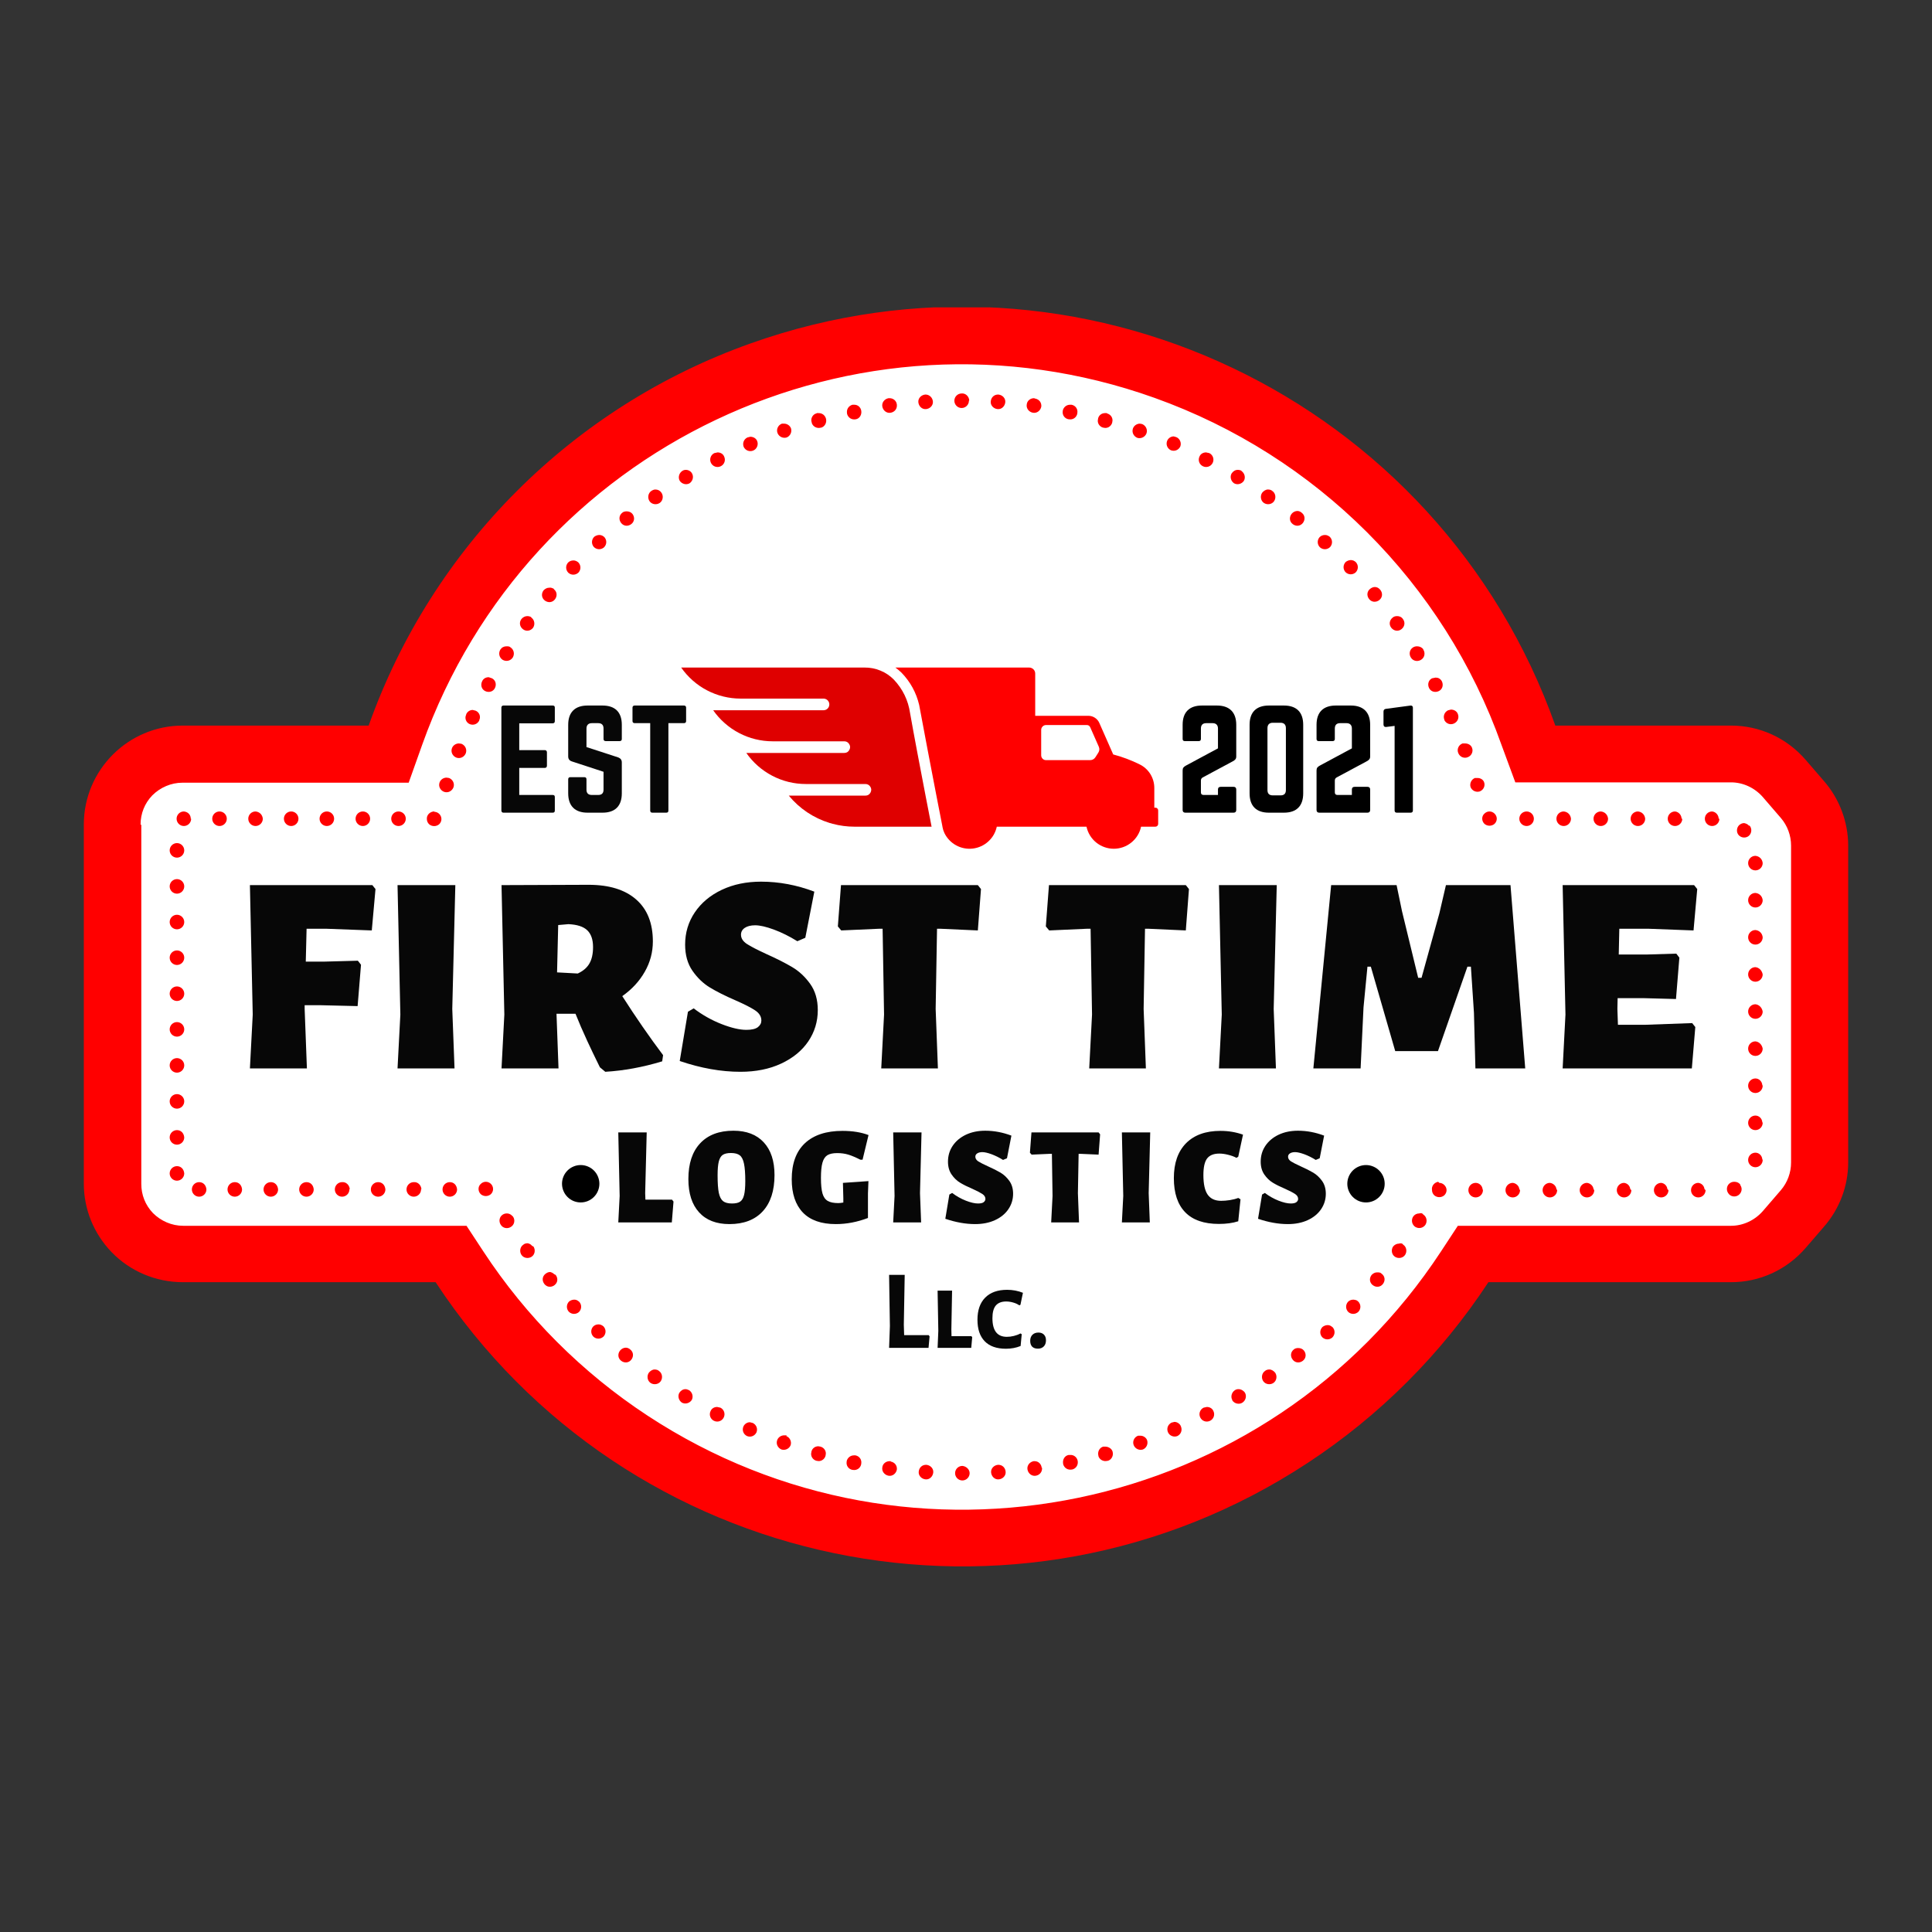 <svg xmlns="http://www.w3.org/2000/svg" xmlns:xlink="http://www.w3.org/1999/xlink" width="500" zoomAndPan="magnify" viewBox="0 0 375 375" height="500" preserveAspectRatio="xMidYMid meet" version="1.0"><rect x="0" y="0" width="375" height="375" fill="#333333" stroke="none"/><defs><g/><clipPath id="e8e1a66f67"><path d="M 16.27 59.656 L 358.73 59.656 L 358.73 304.039 L 16.27 304.039 Z M 16.27 59.656 " clip-rule="nonzero"/></clipPath><clipPath id="4facaab92f"><path d="M 109.086 226.137 L 116.586 226.137 L 116.586 233.637 L 109.086 233.637 Z M 109.086 226.137 " clip-rule="nonzero"/></clipPath><clipPath id="a87008b28a"><path d="M 261.512 226.137 L 269 226.137 L 269 233.637 L 261.512 233.637 Z M 261.512 226.137 " clip-rule="nonzero"/></clipPath><clipPath id="2a4cd8ede7"><path d="M 173 129.527 L 225 129.527 L 225 164.777 L 173 164.777 Z M 173 129.527 " clip-rule="nonzero"/></clipPath><clipPath id="b95b2803ad"><path d="M 132.203 129.527 L 181 129.527 L 181 161 L 132.203 161 Z M 132.203 129.527 " clip-rule="nonzero"/></clipPath></defs><path fill="#ffffff" d="M 186.723 64.512 C 236.293 64.578 280.492 95.719 297.227 142.391 L 298.359 145.711 L 335.992 145.711 C 340.09 145.711 344.043 147.547 346.727 150.652 L 350.258 154.746 C 352.516 157.363 353.715 160.68 353.715 164.07 L 353.715 225.57 C 353.715 229.031 352.445 232.277 350.184 234.895 L 346.652 238.984 C 343.973 242.094 340.02 243.93 335.922 243.93 L 286.215 243.93 L 284.73 246.191 C 249.211 300.348 176.484 315.387 122.328 279.871 C 108.91 271.043 97.473 259.605 88.645 246.191 L 87.234 243.93 L 35.477 243.93 C 27.566 243.93 21.215 237.574 21.215 229.664 L 21.215 159.973 C 21.215 152.066 27.566 145.711 35.477 145.711 L 75.09 145.711 L 76.289 142.391 C 93.023 95.719 137.156 64.578 186.723 64.512 " fill-opacity="1" fill-rule="nonzero"/><g clip-path="url(#e8e1a66f67)"><path fill="#ff0000" d="M 87.16 151.008 C 87.867 151.289 88.293 152.066 88.012 152.84 C 87.727 153.547 86.953 153.973 86.176 153.688 C 85.469 153.406 85.043 152.629 85.328 151.855 C 85.539 151.289 86.102 150.938 86.668 150.938 Z M 288.047 151.781 C 288.332 152.488 287.98 153.336 287.199 153.621 C 286.496 153.832 285.719 153.48 285.434 152.773 C 285.223 152.066 285.578 151.289 286.281 151.008 L 286.777 151.008 C 287.34 151.008 287.84 151.289 288.047 151.781 Z M 89.562 144.367 C 90.27 144.652 90.691 145.426 90.41 146.207 C 90.129 146.91 89.352 147.332 88.574 147.051 C 87.867 146.77 87.445 145.992 87.727 145.215 C 87.941 144.652 88.504 144.301 89.07 144.301 Z M 285.719 145.145 C 286 145.852 285.648 146.699 284.871 146.98 C 284.164 147.266 283.316 146.91 283.035 146.133 C 282.75 145.426 283.105 144.582 283.883 144.301 L 284.375 144.301 C 284.941 144.301 285.508 144.582 285.719 145.145 Z M 92.316 137.945 C 93.023 138.227 93.375 139.074 93.023 139.777 C 93.023 139.777 93.023 139.777 93.023 139.852 C 92.672 140.555 91.895 140.836 91.188 140.555 C 90.484 140.273 90.129 139.426 90.484 138.719 C 90.484 138.719 90.484 138.719 90.484 138.652 C 90.691 138.152 91.188 137.801 91.75 137.801 Z M 282.965 138.578 C 283.25 139.285 282.965 140.062 282.258 140.414 C 281.551 140.77 280.707 140.484 280.352 139.777 C 280.352 139.777 280.352 139.777 280.352 139.711 C 280.07 139.004 280.352 138.227 281.059 137.871 L 281.625 137.73 C 282.188 137.73 282.75 138.012 282.965 138.578 Z M 95.496 131.66 C 96.199 132.012 96.414 132.859 96.059 133.562 C 95.707 134.27 94.859 134.484 94.152 134.129 C 93.449 133.777 93.234 132.93 93.59 132.223 C 93.801 131.73 94.293 131.445 94.859 131.445 Z M 279.859 132.223 C 280.211 132.93 280 133.777 279.293 134.129 C 278.586 134.484 277.738 134.27 277.387 133.562 C 277.035 132.859 277.246 132.012 277.953 131.66 L 278.66 131.52 C 279.152 131.52 279.574 131.73 279.859 132.223 Z M 99.098 125.656 C 99.73 126.082 99.945 126.93 99.52 127.633 C 99.098 128.27 98.25 128.48 97.543 128.059 C 96.906 127.633 96.695 126.789 97.117 126.082 C 97.398 125.656 97.824 125.445 98.32 125.445 C 98.602 125.445 98.883 125.445 99.098 125.656 Z M 276.258 126.082 C 276.68 126.715 276.539 127.633 275.836 128.059 C 275.195 128.48 274.277 128.34 273.855 127.633 C 273.434 127 273.574 126.082 274.277 125.656 C 274.492 125.516 274.773 125.445 275.055 125.445 C 275.551 125.445 275.977 125.656 276.258 126.008 Z M 103.121 119.867 C 103.754 120.293 103.898 121.207 103.473 121.844 C 102.98 122.48 102.133 122.621 101.496 122.125 C 100.863 121.633 100.723 120.785 101.215 120.148 C 101.496 119.797 101.922 119.586 102.344 119.586 C 102.629 119.586 102.91 119.656 103.121 119.797 Z M 272.305 120.148 C 272.797 120.785 272.656 121.633 272.02 122.125 C 271.387 122.621 270.539 122.48 270.043 121.844 C 269.547 121.207 269.688 120.359 270.324 119.867 C 270.539 119.656 270.891 119.586 271.172 119.586 C 271.598 119.586 272.02 119.727 272.305 120.148 Z M 107.5 114.359 C 108.137 114.852 108.203 115.703 107.711 116.336 C 107.215 116.973 106.371 117.043 105.734 116.551 C 105.098 116.055 105.027 115.207 105.52 114.57 C 105.805 114.289 106.156 114.078 106.578 114.078 C 106.934 114.008 107.215 114.148 107.5 114.289 Z M 267.922 114.5 C 268.422 115.137 268.348 115.984 267.715 116.477 C 267.078 116.973 266.23 116.902 265.738 116.266 C 265.242 115.629 265.312 114.785 265.949 114.289 C 266.23 114.078 266.512 113.938 266.863 113.938 C 267.289 113.938 267.641 114.148 267.922 114.5 Z M 112.227 109.137 C 112.793 109.699 112.793 110.547 112.301 111.113 C 111.734 111.676 110.887 111.676 110.324 111.18 C 109.758 110.617 109.758 109.77 110.254 109.203 C 110.535 108.922 110.887 108.781 111.312 108.781 C 111.664 108.781 111.945 108.922 112.227 109.137 Z M 263.191 109.137 C 263.688 109.699 263.688 110.547 263.125 111.113 C 262.559 111.605 261.711 111.605 261.148 111.039 C 260.652 110.477 260.652 109.629 261.215 109.062 C 261.5 108.852 261.852 108.711 262.207 108.711 C 262.559 108.711 262.91 108.852 263.191 109.137 Z M 117.316 104.262 C 117.809 104.828 117.809 105.672 117.242 106.238 C 116.676 106.734 115.832 106.734 115.266 106.172 C 114.773 105.605 114.773 104.758 115.336 104.191 C 115.617 103.98 115.973 103.84 116.324 103.84 C 116.676 103.84 117.031 103.98 117.316 104.262 Z M 258.109 104.191 C 258.676 104.758 258.676 105.605 258.184 106.172 C 257.617 106.734 256.77 106.734 256.203 106.238 C 255.637 105.672 255.637 104.828 256.133 104.262 C 256.418 103.98 256.77 103.84 257.191 103.84 C 257.543 103.84 257.828 103.98 258.109 104.191 Z M 122.75 99.742 C 123.246 100.379 123.172 101.227 122.539 101.723 C 121.902 102.215 121.055 102.145 120.562 101.508 C 120.066 100.875 120.141 100.023 120.773 99.531 C 120.984 99.32 121.34 99.25 121.621 99.25 C 122.043 99.25 122.469 99.391 122.75 99.742 Z M 252.672 99.531 C 253.309 100.023 253.379 100.875 252.887 101.508 C 252.391 102.145 251.543 102.215 250.91 101.723 C 250.27 101.227 250.203 100.379 250.695 99.742 C 250.977 99.391 251.402 99.18 251.828 99.18 C 252.109 99.18 252.461 99.32 252.672 99.531 Z M 128.398 95.648 C 128.82 96.285 128.68 97.199 128.047 97.625 C 127.41 98.051 126.492 97.906 126.07 97.273 C 125.645 96.637 125.789 95.719 126.422 95.293 C 126.633 95.152 126.914 95.012 127.199 95.012 C 127.695 95.012 128.117 95.227 128.398 95.648 Z M 246.953 95.293 C 247.59 95.719 247.73 96.637 247.305 97.273 C 246.883 97.906 245.965 98.051 245.328 97.625 C 244.695 97.199 244.555 96.285 244.977 95.648 C 245.258 95.293 245.68 95.012 246.105 95.012 C 246.387 95.012 246.742 95.082 246.953 95.293 Z M 134.328 91.906 C 134.684 92.543 134.469 93.387 133.836 93.812 C 133.203 94.168 132.352 93.953 131.93 93.316 C 131.578 92.684 131.789 91.836 132.426 91.41 C 132.637 91.27 132.848 91.199 133.129 91.199 C 133.625 91.199 134.117 91.484 134.328 91.906 Z M 240.949 91.41 C 241.59 91.836 241.797 92.684 241.445 93.316 C 241.023 93.953 240.176 94.168 239.539 93.812 C 238.906 93.387 238.691 92.543 239.047 91.906 C 239.328 91.484 239.75 91.199 240.246 91.199 C 240.527 91.199 240.809 91.27 241.023 91.41 Z M 140.543 88.586 C 140.898 89.293 140.617 90.141 139.91 90.492 C 139.203 90.844 138.355 90.562 138 89.859 C 137.648 89.152 137.934 88.305 138.637 87.953 L 139.273 87.812 C 139.84 87.812 140.332 88.094 140.543 88.586 Z M 234.738 87.953 C 235.441 88.305 235.727 89.152 235.375 89.859 C 235.02 90.562 234.176 90.844 233.469 90.492 C 232.762 90.141 232.477 89.293 232.832 88.586 C 233.043 88.094 233.535 87.812 234.102 87.812 Z M 146.973 85.621 C 147.254 86.328 146.898 87.176 146.191 87.457 C 145.488 87.738 144.711 87.457 144.355 86.754 C 144.074 86.047 144.355 85.27 145.062 84.914 L 145.629 84.773 C 146.191 84.773 146.758 85.055 146.973 85.621 Z M 228.312 84.844 C 229.02 85.129 229.371 85.973 229.09 86.68 C 228.734 87.387 227.961 87.668 227.254 87.387 C 226.547 87.035 226.266 86.254 226.547 85.551 C 226.762 85.055 227.254 84.703 227.82 84.703 Z M 153.535 83.148 C 153.746 83.855 153.395 84.633 152.688 84.914 C 151.984 85.129 151.207 84.773 150.922 84.07 C 150.641 83.363 150.996 82.516 151.77 82.23 L 152.195 82.23 C 152.762 82.23 153.324 82.586 153.535 83.148 Z M 221.676 82.305 C 222.379 82.586 222.805 83.363 222.523 84.137 C 222.238 84.844 221.465 85.195 220.758 84.988 C 220.051 84.703 219.629 83.93 219.91 83.148 C 220.121 82.586 220.688 82.23 221.254 82.23 Z M 160.316 81.242 C 160.527 82.02 160.102 82.797 159.398 83.008 C 159.398 83.008 159.398 83.008 159.328 83.008 C 158.551 83.223 157.773 82.797 157.562 82.09 C 157.562 82.09 157.562 82.09 157.562 82.02 C 157.277 81.312 157.703 80.465 158.41 80.254 C 158.477 80.254 158.477 80.254 158.551 80.184 L 158.902 80.184 C 159.539 80.184 160.102 80.539 160.316 81.242 Z M 214.898 80.254 C 215.672 80.465 216.098 81.242 215.883 81.949 C 215.883 81.949 215.883 81.949 215.883 82.02 C 215.672 82.797 214.898 83.223 214.191 83.008 C 214.191 83.008 214.191 83.008 214.121 83.008 C 213.344 82.797 212.918 82.02 213.133 81.312 C 213.133 81.312 213.133 81.312 213.133 81.242 C 213.273 80.605 213.84 80.184 214.473 80.184 L 214.824 80.184 Z M 167.164 79.691 C 167.305 80.465 166.883 81.242 166.105 81.383 C 165.328 81.523 164.625 81.102 164.41 80.324 L 164.41 80.254 C 164.27 79.48 164.691 78.773 165.469 78.559 L 165.824 78.559 C 166.457 78.559 167.023 78.984 167.164 79.691 Z M 207.977 78.559 C 208.754 78.699 209.25 79.406 209.109 80.184 L 209.109 80.254 C 208.965 81.031 208.258 81.523 207.484 81.383 L 207.41 81.383 C 206.637 81.242 206.141 80.539 206.285 79.762 L 206.285 79.691 C 206.426 79.055 206.988 78.559 207.695 78.559 Z M 174.082 78.559 C 174.156 79.34 173.66 79.973 172.883 80.113 C 172.105 80.254 171.398 79.691 171.258 78.914 C 171.117 78.137 171.684 77.43 172.461 77.289 L 172.672 77.289 C 173.379 77.289 174.012 77.781 174.082 78.559 Z M 200.914 77.359 C 201.695 77.5 202.188 78.137 202.117 78.914 C 201.977 79.691 201.27 80.254 200.492 80.113 C 199.715 79.973 199.152 79.266 199.293 78.488 C 199.363 77.781 199.996 77.289 200.703 77.289 Z M 181.074 77.926 C 181.145 78.699 180.512 79.34 179.734 79.406 C 178.953 79.48 178.32 78.84 178.25 78.066 C 178.18 77.289 178.812 76.656 179.594 76.582 L 179.66 76.582 C 180.367 76.582 181.004 77.148 181.074 77.926 Z M 193.781 76.582 C 194.562 76.656 195.195 77.289 195.125 78.066 C 195.055 78.84 194.422 79.48 193.641 79.406 C 192.867 79.34 192.23 78.699 192.301 77.926 C 192.371 77.148 192.938 76.582 193.715 76.582 L 193.855 76.582 Z M 188.066 77.781 C 188.066 78.559 187.43 79.195 186.652 79.195 C 185.875 79.195 185.242 78.559 185.242 77.781 C 185.242 77.008 185.875 76.371 186.652 76.371 C 187.43 76.301 188.066 76.938 188.133 77.715 Z M 186.652 76.371 Z M 84.27 157.57 C 85.043 157.57 85.68 158.211 85.68 158.984 C 85.68 159.336 85.539 159.691 85.258 159.973 C 84.691 160.469 83.844 160.469 83.277 159.973 C 82.996 159.691 82.855 159.336 82.855 158.984 C 82.785 158.211 83.422 157.57 84.195 157.504 C 84.27 157.504 84.27 157.504 84.336 157.504 Z M 88.719 230.867 C 88.719 231.645 88.082 232.277 87.305 232.277 C 86.527 232.277 85.895 231.645 85.895 230.867 C 85.895 230.09 86.527 229.453 87.305 229.453 C 88.082 229.453 88.645 230.02 88.719 230.867 Z M 81.727 230.867 C 81.727 231.645 81.09 232.277 80.312 232.277 C 79.539 232.277 78.902 231.645 78.902 230.867 C 78.902 230.09 79.539 229.453 80.312 229.453 C 81.09 229.383 81.727 230.02 81.797 230.797 Z M 74.805 230.867 C 74.805 231.645 74.172 232.277 73.395 232.277 C 72.617 232.277 71.98 231.645 71.98 230.867 C 71.98 230.09 72.617 229.453 73.395 229.453 C 74.172 229.453 74.734 230.02 74.805 230.867 Z M 67.816 230.867 C 67.816 231.645 67.18 232.277 66.402 232.277 C 65.625 232.277 64.992 231.645 64.992 230.867 C 64.992 230.09 65.625 229.453 66.402 229.453 C 67.18 229.383 67.816 230.02 67.887 230.797 Z M 60.895 230.867 C 60.895 231.645 60.262 232.277 59.484 232.277 C 58.707 232.277 58.07 231.645 58.07 230.867 C 58.07 230.09 58.707 229.453 59.484 229.453 C 60.262 229.453 60.828 230.02 60.895 230.867 Z M 53.977 230.867 C 53.977 231.645 53.34 232.277 52.562 232.277 C 51.789 232.277 51.152 231.645 51.152 230.867 C 51.152 230.09 51.789 229.453 52.562 229.453 C 53.34 229.453 53.906 230.02 53.977 230.867 Z M 46.984 230.867 C 46.984 231.645 46.352 232.277 45.574 232.277 C 44.797 232.277 44.16 231.645 44.16 230.867 C 44.16 230.09 44.797 229.453 45.574 229.453 C 46.352 229.453 46.914 230.02 46.984 230.867 Z M 40.066 230.867 C 40.066 231.645 39.43 232.277 38.652 232.277 C 37.879 232.277 37.242 231.645 37.242 230.867 C 37.242 230.09 37.879 229.453 38.652 229.453 C 39.43 229.453 39.996 230.02 40.066 230.867 Z M 35.762 227.762 C 35.762 228.535 35.121 229.172 34.348 229.172 C 33.57 229.172 32.934 228.535 32.934 227.762 C 32.934 226.98 33.57 226.348 34.348 226.348 C 35.121 226.348 35.688 226.914 35.762 227.762 Z M 35.762 220.77 C 35.762 221.547 35.121 222.18 34.348 222.18 C 33.57 222.18 32.934 221.547 32.934 220.77 C 32.934 219.992 33.57 219.355 34.348 219.355 C 35.121 219.355 35.688 219.922 35.762 220.77 Z M 35.762 213.777 C 35.762 214.555 35.121 215.191 34.348 215.191 C 33.57 215.191 32.934 214.555 32.934 213.777 C 32.934 213 33.57 212.367 34.348 212.367 C 35.121 212.367 35.762 213 35.762 213.777 Z M 35.762 206.789 C 35.762 207.562 35.121 208.203 34.348 208.203 C 33.57 208.203 32.934 207.562 32.934 206.789 C 32.934 206.012 33.57 205.379 34.348 205.379 C 35.121 205.379 35.762 206.012 35.762 206.789 Z M 35.762 199.797 C 35.762 200.574 35.121 201.211 34.348 201.211 C 33.57 201.211 32.934 200.574 32.934 199.797 C 32.934 199.023 33.57 198.387 34.348 198.387 C 35.121 198.387 35.762 199.023 35.762 199.797 C 35.762 199.797 35.762 199.867 35.762 199.797 Z M 35.762 192.875 C 35.762 193.656 35.121 194.289 34.348 194.289 C 33.57 194.289 32.934 193.656 32.934 192.875 C 32.934 192.102 33.57 191.465 34.348 191.465 C 35.121 191.465 35.762 192.102 35.762 192.875 Z M 35.762 185.887 C 35.762 186.664 35.121 187.301 34.348 187.301 C 33.57 187.301 32.934 186.664 32.934 185.887 C 32.934 185.109 33.57 184.477 34.348 184.477 C 35.121 184.477 35.762 185.109 35.762 185.887 C 35.762 185.887 35.762 185.961 35.762 185.887 Z M 35.762 178.969 C 35.762 179.746 35.121 180.379 34.348 180.379 C 33.57 180.379 32.934 179.746 32.934 178.969 C 32.934 178.191 33.57 177.555 34.348 177.555 C 35.121 177.555 35.762 178.191 35.762 178.969 Z M 35.762 172.047 C 35.762 172.824 35.121 173.461 34.348 173.461 C 33.57 173.461 32.934 172.824 32.934 172.047 C 32.934 171.273 33.57 170.633 34.348 170.633 C 35.121 170.633 35.762 171.273 35.762 172.047 Z M 35.762 165.059 C 35.762 165.836 35.121 166.469 34.348 166.469 C 33.57 166.469 32.934 165.836 32.934 165.059 C 32.934 164.281 33.57 163.645 34.348 163.645 C 35.121 163.645 35.762 164.281 35.762 165.059 Z M 78.762 158.914 C 78.762 159.691 78.125 160.328 77.348 160.328 C 76.57 160.328 75.938 159.691 75.938 158.914 C 75.938 158.137 76.57 157.504 77.348 157.504 C 78.125 157.504 78.762 158.137 78.762 158.914 Z M 71.84 158.914 C 71.84 159.691 71.207 160.328 70.43 160.328 C 69.652 160.328 69.016 159.691 69.016 158.914 C 69.016 158.137 69.652 157.504 70.43 157.504 C 71.207 157.504 71.84 158.137 71.84 158.914 Z M 64.852 158.914 C 64.852 159.691 64.215 160.328 63.438 160.328 C 62.66 160.328 62.027 159.691 62.027 158.914 C 62.027 158.137 62.66 157.504 63.438 157.504 C 64.215 157.504 64.852 158.137 64.852 158.914 Z M 57.93 158.914 C 57.93 159.691 57.297 160.328 56.52 160.328 C 55.742 160.328 55.105 159.691 55.105 158.914 C 55.105 158.137 55.742 157.504 56.52 157.504 C 57.297 157.504 57.93 158.137 57.93 158.914 Z M 51.012 158.914 C 51.012 159.691 50.375 160.328 49.598 160.328 C 48.824 160.328 48.188 159.691 48.188 158.914 C 48.188 158.137 48.824 157.504 49.598 157.504 C 50.375 157.57 50.941 158.137 51.012 158.914 Z M 44.02 158.914 C 44.02 159.691 43.383 160.328 42.609 160.328 C 41.832 160.328 41.195 159.691 41.195 158.914 C 41.195 158.137 41.832 157.504 42.609 157.504 C 43.383 157.504 44.02 158.137 44.02 158.914 Z M 37.102 158.914 C 37.102 159.691 36.465 160.328 35.688 160.328 C 34.91 160.328 34.277 159.691 34.277 158.914 C 34.277 158.137 34.91 157.504 35.688 157.504 C 36.465 157.57 37.027 158.137 37.027 158.914 Z M 94.293 229.383 C 95.074 229.383 95.707 230.02 95.707 230.797 C 95.707 231.148 95.566 231.504 95.281 231.785 C 94.719 232.277 93.871 232.277 93.309 231.785 C 92.742 231.219 92.742 230.301 93.309 229.805 C 93.59 229.523 93.941 229.383 94.293 229.383 Z M 188.207 285.941 C 188.207 286.719 187.57 287.355 186.793 287.355 C 186.016 287.355 185.383 286.719 185.383 285.941 C 185.383 285.168 186.016 284.531 186.793 284.531 C 187.57 284.602 188.207 285.234 188.207 285.941 C 188.133 286.012 188.133 286.012 188.133 286.012 Z M 179.805 284.32 C 180.578 284.387 181.215 285.027 181.145 285.801 C 181.074 286.578 180.438 287.215 179.66 287.145 C 178.887 287.074 178.25 286.438 178.32 285.66 C 178.391 284.883 178.953 284.32 179.734 284.32 Z M 195.195 285.66 C 195.266 286.438 194.633 287.074 193.855 287.145 C 193.078 287.215 192.441 286.578 192.371 285.801 C 192.301 285.027 192.938 284.387 193.715 284.32 L 193.781 284.32 C 194.562 284.32 195.125 284.883 195.195 285.66 Z M 172.883 283.684 C 173.66 283.824 174.156 284.461 174.082 285.234 C 173.941 286.012 173.238 286.578 172.461 286.438 C 171.684 286.293 171.117 285.59 171.258 284.812 C 171.332 284.105 171.965 283.613 172.672 283.613 L 172.883 283.613 Z M 202.258 284.883 C 202.328 285.66 201.836 286.293 201.055 286.438 C 200.281 286.578 199.574 286.012 199.434 285.234 C 199.293 284.461 199.855 283.754 200.633 283.613 L 200.844 283.613 C 201.551 283.613 202.117 284.176 202.188 284.883 Z M 166.035 282.484 C 166.812 282.625 167.305 283.328 167.164 284.105 L 167.164 284.176 C 167.023 284.953 166.316 285.449 165.539 285.309 L 165.469 285.309 C 164.691 285.168 164.199 284.461 164.34 283.684 L 164.34 283.613 C 164.48 282.977 165.047 282.484 165.75 282.484 Z M 209.176 283.543 C 209.316 284.32 208.895 285.027 208.117 285.234 L 208.047 285.234 C 207.27 285.379 206.566 284.953 206.352 284.176 L 206.352 284.105 C 206.211 283.328 206.637 282.555 207.41 282.41 L 207.695 282.41 C 208.402 282.344 209.035 282.836 209.176 283.543 Z M 159.254 280.789 C 160.035 281 160.457 281.777 160.242 282.484 C 160.242 282.484 160.242 282.484 160.242 282.555 C 160.035 283.328 159.254 283.754 158.551 283.543 C 158.551 283.543 158.551 283.543 158.477 283.543 C 157.703 283.328 157.277 282.555 157.492 281.848 C 157.492 281.848 157.492 281.848 157.492 281.777 C 157.633 281.141 158.195 280.719 158.832 280.719 Z M 215.957 281.777 C 216.168 282.555 215.742 283.328 215.039 283.543 C 215.039 283.543 215.039 283.543 214.965 283.543 C 214.191 283.754 213.414 283.328 213.199 282.625 C 213.199 282.625 213.199 282.625 213.199 282.555 C 212.992 281.777 213.414 281 214.121 280.789 C 214.121 280.789 214.121 280.789 214.191 280.789 L 214.543 280.789 C 215.18 280.789 215.816 281.211 215.957 281.777 Z M 152.621 278.738 C 153.324 279.023 153.68 279.801 153.465 280.504 C 153.184 281.211 152.406 281.562 151.699 281.352 C 150.996 281.07 150.57 280.293 150.855 279.52 C 151.062 278.953 151.629 278.598 152.195 278.598 L 152.688 278.598 Z M 222.664 279.586 C 222.875 280.293 222.523 281.07 221.816 281.352 C 221.113 281.562 220.332 281.211 220.051 280.504 C 219.77 279.801 220.121 278.953 220.898 278.672 L 221.395 278.672 C 221.957 278.672 222.523 279.094 222.664 279.586 Z M 146.121 276.199 C 146.828 276.551 147.113 277.328 146.828 278.035 C 146.473 278.738 145.699 279.023 144.992 278.738 C 144.285 278.387 144.004 277.613 144.285 276.906 C 144.5 276.41 144.992 276.055 145.559 276.055 Z M 229.23 276.906 C 229.512 277.613 229.23 278.387 228.527 278.738 C 227.82 279.023 226.969 278.672 226.688 277.965 C 226.406 277.258 226.688 276.48 227.395 276.129 L 227.961 275.988 C 228.527 275.988 229.09 276.41 229.23 276.906 Z M 139.84 273.23 C 140.543 273.586 140.824 274.434 140.473 275.141 C 140.121 275.848 139.273 276.129 138.566 275.773 C 137.859 275.422 137.578 274.574 137.934 273.867 C 138.145 273.375 138.637 273.09 139.203 273.09 Z M 235.516 273.867 C 235.867 274.574 235.586 275.422 234.879 275.773 C 234.176 276.129 233.324 275.848 232.973 275.141 C 232.617 274.434 232.902 273.586 233.609 273.23 L 234.242 273.09 C 234.809 273.09 235.301 273.375 235.516 273.867 Z M 133.766 269.844 C 134.402 270.266 134.613 271.113 134.262 271.75 C 133.836 272.387 132.988 272.598 132.352 272.246 C 131.719 271.82 131.504 270.973 131.859 270.34 C 132.145 269.914 132.566 269.633 133.059 269.633 C 133.344 269.633 133.555 269.773 133.766 269.844 Z M 241.656 270.34 C 242.012 270.973 241.797 271.82 241.164 272.246 C 240.527 272.668 239.609 272.457 239.188 271.82 C 239.188 271.82 239.188 271.82 239.188 271.75 C 238.832 271.113 239.047 270.266 239.68 269.844 C 239.891 269.703 240.105 269.633 240.387 269.633 C 240.883 269.633 241.375 269.914 241.656 270.34 Z M 127.906 266.102 C 128.539 266.523 128.68 267.441 128.258 268.078 C 127.836 268.715 126.914 268.855 126.281 268.434 C 125.645 268.008 125.504 267.09 125.93 266.453 C 126.211 266.102 126.633 265.816 127.055 265.816 C 127.34 265.816 127.695 265.891 127.906 266.102 Z M 247.52 266.453 C 247.941 267.09 247.801 268.008 247.164 268.434 C 246.531 268.855 245.613 268.715 245.188 268.078 C 244.766 267.441 244.906 266.523 245.539 266.102 C 245.754 265.891 246.105 265.816 246.387 265.816 C 246.812 265.816 247.238 266.102 247.52 266.453 Z M 122.328 261.934 C 122.965 262.43 123.031 263.277 122.539 263.91 C 122.043 264.551 121.199 264.617 120.562 264.125 C 119.926 263.629 119.855 262.785 120.348 262.145 C 120.633 261.793 121.055 261.582 121.48 261.582 C 121.762 261.582 122.113 261.723 122.328 261.934 Z M 253.094 262.145 C 253.594 262.785 253.52 263.629 252.887 264.125 C 252.25 264.617 251.402 264.551 250.91 263.91 C 250.414 263.277 250.484 262.43 251.121 261.934 C 251.332 261.723 251.684 261.652 251.969 261.652 C 252.391 261.652 252.812 261.793 253.094 262.145 Z M 117.102 257.418 C 117.668 257.98 117.668 258.828 117.172 259.395 C 116.609 259.961 115.758 259.961 115.195 259.461 C 114.629 258.898 114.629 258.051 115.125 257.488 C 115.406 257.203 115.758 257.062 116.184 257.062 C 116.535 257.062 116.816 257.203 117.102 257.418 Z M 258.676 257.629 C 259.168 258.195 259.168 259.039 258.605 259.605 C 258.039 260.102 257.191 260.102 256.625 259.535 C 256.133 258.969 256.133 258.121 256.699 257.559 C 256.98 257.344 257.332 257.203 257.684 257.203 C 257.969 257.203 258.184 257.277 258.391 257.418 Z M 112.441 252.688 C 112.934 253.25 112.934 254.098 112.371 254.664 C 111.805 255.156 110.961 255.156 110.395 254.59 C 109.902 254.027 109.902 253.18 110.465 252.613 C 110.746 252.402 111.102 252.262 111.453 252.262 C 111.734 252.262 111.945 252.332 112.16 252.473 Z M 263.617 252.613 C 264.184 253.18 264.184 254.027 263.688 254.59 C 263.125 255.156 262.273 255.156 261.711 254.664 C 261.148 254.098 261.148 253.25 261.641 252.688 C 261.922 252.402 262.273 252.262 262.699 252.262 C 262.91 252.262 263.125 252.332 263.336 252.402 Z M 107.852 247.461 C 108.344 248.098 108.277 248.941 107.641 249.438 C 107.004 249.93 106.156 249.863 105.664 249.223 C 105.168 248.59 105.238 247.742 105.875 247.25 C 106.156 247.035 106.438 246.895 106.793 246.895 C 107.074 246.965 107.359 247.105 107.57 247.32 Z M 268.207 247.25 C 268.844 247.742 268.914 248.59 268.422 249.223 C 267.922 249.863 267.078 249.93 266.441 249.438 C 265.805 248.941 265.738 248.098 266.23 247.461 C 266.512 247.176 266.863 246.965 267.289 246.965 C 267.5 246.965 267.715 246.965 267.922 247.035 Z M 103.547 241.953 C 103.969 242.59 103.828 243.508 103.191 243.93 C 102.555 244.352 101.637 244.211 101.215 243.574 C 100.789 242.941 100.93 242.023 101.566 241.602 C 101.781 241.387 102.133 241.316 102.414 241.316 C 102.77 241.387 103.051 241.527 103.262 241.809 Z M 272.371 241.602 C 273.012 242.023 273.152 242.941 272.727 243.574 C 272.305 244.211 271.387 244.352 270.75 243.93 C 270.113 243.508 269.973 242.59 270.395 241.953 C 270.68 241.602 271.102 241.387 271.527 241.387 C 271.738 241.316 271.949 241.316 272.16 241.387 Z M 99.59 236.16 C 100.016 236.797 99.871 237.719 99.164 238.141 C 98.531 238.562 97.613 238.422 97.191 237.719 C 96.766 237.078 96.906 236.16 97.613 235.738 C 97.824 235.598 98.105 235.527 98.391 235.527 C 98.742 235.527 99.098 235.668 99.379 235.953 Z M 276.258 235.738 C 276.895 236.16 277.102 237.012 276.68 237.719 C 276.258 238.352 275.41 238.562 274.703 238.141 C 274.07 237.719 273.855 236.867 274.277 236.16 C 274.562 235.738 274.984 235.527 275.48 235.527 C 275.691 235.457 275.836 235.457 276.043 235.527 Z M 279.363 229.594 C 279.719 229.594 280.07 229.738 280.352 230.02 C 280.633 230.301 280.777 230.652 280.777 231.008 C 280.777 231.359 280.633 231.711 280.352 231.996 C 279.785 232.492 278.941 232.492 278.375 231.996 C 278.094 231.711 277.953 231.359 277.953 231.008 C 277.809 230.23 278.375 229.523 279.152 229.383 Z M 331.051 231.008 C 331.051 231.785 330.414 232.418 329.637 232.418 C 328.859 232.418 328.227 231.785 328.227 231.008 C 328.227 230.23 328.859 229.594 329.637 229.594 C 330.273 229.664 330.766 230.16 330.84 230.797 Z M 323.848 231.008 C 323.848 231.785 323.211 232.418 322.438 232.418 C 321.66 232.418 321.023 231.785 321.023 231.008 C 321.023 230.23 321.66 229.594 322.438 229.594 C 323.07 229.664 323.566 230.16 323.637 230.797 Z M 316.645 231.008 C 316.645 231.785 316.012 232.418 315.23 232.418 C 314.457 232.418 313.82 231.785 313.82 231.008 C 313.82 230.23 314.457 229.594 315.23 229.594 C 315.871 229.664 316.363 230.16 316.434 230.797 Z M 309.441 231.008 C 309.441 231.785 308.809 232.418 308.031 232.418 C 307.254 232.418 306.617 231.785 306.617 231.008 C 306.617 230.23 307.254 229.594 308.031 229.594 C 308.668 229.664 309.23 230.16 309.301 230.797 Z M 302.242 231.008 C 302.242 231.785 301.605 232.418 300.828 232.418 C 300.051 232.418 299.418 231.785 299.418 231.008 C 299.418 230.23 300.051 229.594 300.828 229.594 C 301.465 229.664 302.027 230.16 302.102 230.797 Z M 295.039 231.008 C 295.039 231.785 294.402 232.418 293.629 232.418 C 292.848 232.418 292.215 231.785 292.215 231.008 C 292.215 230.23 292.848 229.594 293.629 229.594 C 294.262 229.664 294.828 230.16 294.898 230.797 Z M 287.84 231.008 C 287.84 231.785 287.199 232.418 286.426 232.418 C 285.648 232.418 285.012 231.785 285.012 231.008 C 285.012 230.23 285.648 229.594 286.426 229.594 C 287.133 229.594 287.695 230.16 287.766 230.797 Z M 337.828 230.09 C 338.254 230.727 338.039 231.57 337.406 231.996 C 336.77 232.418 335.852 232.277 335.43 231.57 C 335.004 230.938 335.148 230.02 335.852 229.594 C 336.062 229.453 336.348 229.383 336.629 229.383 C 337.051 229.383 337.473 229.523 337.758 229.879 Z M 342.137 225.148 C 342.137 225.922 341.5 226.559 340.723 226.559 C 339.945 226.559 339.312 225.922 339.312 225.148 C 339.312 224.371 339.945 223.734 340.723 223.734 C 341.43 223.734 341.996 224.297 342.062 225.004 Z M 342.137 217.945 C 342.137 218.723 341.5 219.355 340.723 219.355 C 339.945 219.355 339.312 218.723 339.312 217.945 C 339.312 217.168 339.945 216.531 340.723 216.531 C 341.43 216.531 341.996 217.098 342.062 217.805 Z M 342.137 210.742 C 342.137 211.52 341.5 212.152 340.723 212.152 C 339.945 212.152 339.312 211.52 339.312 210.742 C 339.312 209.965 339.945 209.328 340.723 209.328 C 341.43 209.328 341.996 209.895 342.062 210.602 Z M 342.137 203.539 C 342.137 204.316 341.5 204.953 340.723 204.953 C 339.945 204.953 339.312 204.316 339.312 203.539 C 339.312 202.762 339.945 202.129 340.723 202.129 C 341.43 202.199 341.996 202.762 342.137 203.539 Z M 342.137 196.34 C 342.137 197.113 341.5 197.75 340.723 197.75 C 339.945 197.75 339.312 197.113 339.312 196.34 C 339.312 195.562 339.945 194.926 340.723 194.926 C 341.43 194.996 341.996 195.562 342.137 196.34 Z M 342.137 189.137 C 342.137 189.91 341.5 190.551 340.723 190.551 C 339.945 190.551 339.312 189.91 339.312 189.137 C 339.312 188.359 339.945 187.723 340.723 187.723 C 341.43 187.793 341.996 188.359 342.137 189.137 Z M 342.137 181.934 C 342.137 182.711 341.5 183.344 340.723 183.344 C 339.945 183.344 339.312 182.711 339.312 181.934 C 339.312 181.156 339.945 180.52 340.723 180.52 C 341.5 180.594 342.062 181.156 342.137 181.934 Z M 342.137 174.73 C 342.137 175.508 341.5 176.145 340.723 176.145 C 339.945 176.145 339.312 175.508 339.312 174.73 C 339.312 173.957 339.945 173.32 340.723 173.32 C 341.5 173.391 342.062 173.957 342.137 174.73 Z M 342.137 167.527 C 342.137 168.309 341.5 168.941 340.723 168.941 C 339.945 168.941 339.312 168.309 339.312 167.527 C 339.312 166.75 339.945 166.117 340.723 166.117 C 341.5 166.188 342.062 166.75 342.137 167.527 Z M 339.594 160.254 C 340.09 160.82 340.02 161.738 339.453 162.234 C 338.887 162.727 337.973 162.656 337.473 162.094 C 336.98 161.527 337.051 160.609 337.617 160.113 C 337.898 159.902 338.18 159.762 338.535 159.762 C 338.887 159.832 339.238 159.973 339.453 160.254 Z M 333.734 158.914 C 333.734 159.691 333.098 160.328 332.32 160.328 C 331.543 160.328 330.91 159.691 330.91 158.914 C 330.91 158.137 331.543 157.504 332.32 157.504 C 333.027 157.57 333.59 158.211 333.59 158.914 Z M 326.531 158.914 C 326.531 159.691 325.895 160.328 325.117 160.328 C 324.344 160.328 323.707 159.691 323.707 158.914 C 323.707 158.137 324.344 157.504 325.117 157.504 C 325.824 157.57 326.391 158.211 326.391 158.914 Z M 319.328 158.914 C 319.328 159.691 318.695 160.328 317.918 160.328 C 317.141 160.328 316.504 159.691 316.504 158.914 C 316.504 158.137 317.141 157.504 317.918 157.504 C 318.695 157.57 319.258 158.137 319.328 158.914 Z M 312.125 158.914 C 312.125 159.691 311.492 160.328 310.715 160.328 C 309.938 160.328 309.301 159.691 309.301 158.914 C 309.301 158.137 309.938 157.504 310.715 157.504 C 311.492 157.57 312.055 158.137 312.125 158.914 Z M 304.926 158.914 C 304.926 159.691 304.289 160.328 303.512 160.328 C 302.734 160.328 302.102 159.691 302.102 158.914 C 302.102 158.137 302.734 157.504 303.512 157.504 C 304.289 157.57 304.852 158.137 304.926 158.914 Z M 297.723 158.914 C 297.723 159.691 297.086 160.328 296.312 160.328 C 295.535 160.328 294.898 159.691 294.898 158.914 C 294.898 158.137 295.535 157.504 296.312 157.504 C 297.086 157.504 297.723 158.137 297.723 158.914 Z M 289.105 157.504 C 289.461 157.504 289.812 157.645 290.098 157.926 C 290.664 158.492 290.664 159.336 290.098 159.902 C 289.531 160.395 288.684 160.395 288.121 159.902 C 287.555 159.336 287.555 158.422 288.121 157.926 C 288.402 157.645 288.754 157.504 289.105 157.504 Z M 27.285 160.043 C 27.285 157.926 28.062 155.949 29.547 154.395 C 31.098 152.84 33.219 151.922 35.406 151.922 L 79.324 151.922 L 81.938 144.582 C 102.555 86.754 166.176 56.531 224.078 77.219 C 255.496 88.445 280.281 113.16 291.438 144.582 L 294.121 151.855 L 335.992 151.855 C 338.324 151.855 340.582 152.914 342.137 154.68 L 345.668 158.773 C 346.938 160.254 347.645 162.16 347.645 164.141 L 347.645 225.641 C 347.645 227.621 346.938 229.523 345.668 231.008 L 342.137 235.102 C 340.582 236.867 338.324 237.926 335.992 237.926 L 282.965 237.926 L 279.719 242.871 C 246.035 294.207 177.051 308.469 125.715 274.789 C 113.008 266.453 102.133 255.578 93.801 242.871 L 90.551 237.926 L 35.547 237.926 C 33.359 237.926 31.238 237.012 29.688 235.457 C 28.203 233.902 27.426 231.926 27.426 229.805 L 27.426 160.113 Z M 21.637 243.012 C 25.238 246.754 30.25 248.871 35.477 248.871 L 84.551 248.871 C 121.621 305.289 197.387 321.035 253.801 283.965 C 267.781 274.789 279.719 262.852 288.898 248.871 L 335.992 248.871 C 341.57 248.871 346.797 246.473 350.469 242.234 L 354 238.141 C 357.035 234.68 358.73 230.23 358.73 225.641 L 358.73 164.141 C 358.73 159.551 357.035 155.031 354 151.57 L 350.469 147.477 C 346.797 143.238 341.57 140.836 335.992 140.836 L 301.887 140.836 C 279.293 77.219 209.391 44.031 145.77 66.629 C 111.102 78.914 83.844 106.238 71.559 140.836 L 35.477 140.836 C 24.883 140.836 16.27 149.453 16.27 160.043 L 16.27 229.738 C 16.27 234.68 18.176 239.41 21.637 243.012 " fill-opacity="1" fill-rule="nonzero"/></g><g fill="#070707" fill-opacity="1"><g transform="translate(45.211, 207.379)"><g><path d="M 14.297 -27.109 L 14.141 -20.734 L 17.875 -20.734 L 24.25 -20.906 L 24.859 -20.125 L 24.203 -12.094 L 17.109 -12.266 L 13.922 -12.266 L 13.922 -11.547 L 14.359 0 L 3.297 0 L 3.844 -10.453 L 3.297 -35.578 L 27.062 -35.578 L 27.672 -34.812 L 26.953 -26.781 L 18.156 -27.109 Z M 14.297 -27.109 "/></g></g></g><g fill="#070707" fill-opacity="1"><g transform="translate(73.864, 207.379)"><g><path d="M 13.922 -11.547 L 14.359 0 L 3.297 0 L 3.844 -10.453 L 3.297 -35.578 L 14.516 -35.578 Z M 13.922 -11.547 "/></g></g></g><g fill="#070707" fill-opacity="1"><g transform="translate(94.048, 207.379)"><g><path d="M 26.734 -14.031 C 29.367 -9.914 32.008 -6.098 34.656 -2.578 L 34.484 -1.375 C 30.742 -0.238 27.062 0.438 23.438 0.656 L 22.391 -0.219 L 21.719 -1.594 C 21.426 -2.176 20.836 -3.41 19.953 -5.297 C 19.078 -7.191 18.312 -8.961 17.656 -10.609 L 13.969 -10.609 L 14.359 0 L 3.297 0 L 3.844 -10.453 L 3.297 -35.578 L 20.188 -35.641 C 24.188 -35.641 27.266 -34.691 29.422 -32.797 C 31.586 -30.91 32.672 -28.191 32.672 -24.641 C 32.672 -22.547 32.145 -20.582 31.094 -18.75 C 30.051 -16.914 28.598 -15.344 26.734 -14.031 Z M 21.062 -23.547 C 21.062 -25.004 20.688 -26.094 19.938 -26.812 C 19.188 -27.531 17.969 -27.926 16.281 -28 L 14.297 -27.828 L 14.078 -18.641 L 18.094 -18.422 C 19.125 -18.898 19.875 -19.539 20.344 -20.344 C 20.82 -21.156 21.062 -22.223 21.062 -23.547 Z M 21.062 -23.547 "/></g></g></g><g fill="#070707" fill-opacity="1"><g transform="translate(130.951, 207.379)"><g><path d="M 16.781 -36.25 C 20.258 -36.25 23.703 -35.602 27.109 -34.312 L 25.359 -25.359 L 23.812 -24.688 C 22.27 -25.645 20.75 -26.398 19.25 -26.953 C 17.75 -27.504 16.539 -27.781 15.625 -27.781 C 14.781 -27.781 14.109 -27.613 13.609 -27.281 C 13.117 -26.945 12.875 -26.504 12.875 -25.953 C 12.875 -25.266 13.25 -24.672 14 -24.172 C 14.75 -23.68 16.004 -23.031 17.766 -22.219 C 19.816 -21.301 21.504 -20.445 22.828 -19.656 C 24.148 -18.875 25.305 -17.797 26.297 -16.422 C 27.285 -15.047 27.781 -13.348 27.781 -11.328 C 27.781 -9.086 27.164 -7.062 25.938 -5.25 C 24.707 -3.438 22.953 -2 20.672 -0.938 C 18.398 0.125 15.766 0.656 12.766 0.656 C 9.023 0.656 5.098 -0.039 0.984 -1.438 L 2.578 -11 L 3.688 -11.656 C 5.375 -10.375 7.176 -9.359 9.094 -8.609 C 11.02 -7.859 12.629 -7.484 13.922 -7.484 C 14.941 -7.484 15.68 -7.656 16.141 -8 C 16.598 -8.352 16.828 -8.785 16.828 -9.297 C 16.828 -10.066 16.43 -10.719 15.641 -11.25 C 14.859 -11.781 13.586 -12.43 11.828 -13.203 C 9.805 -14.078 8.145 -14.91 6.844 -15.703 C 5.539 -16.492 4.41 -17.578 3.453 -18.953 C 2.504 -20.328 2.031 -22.02 2.031 -24.031 C 2.031 -26.344 2.656 -28.426 3.906 -30.281 C 5.156 -32.133 6.895 -33.594 9.125 -34.656 C 11.363 -35.719 13.914 -36.25 16.781 -36.25 Z M 16.781 -36.25 "/></g></g></g><g fill="#070707" fill-opacity="1"><g transform="translate(162.189, 207.379)"><g><path d="M 28.219 -34.812 L 27.609 -26.781 L 20.344 -27.109 L 19.688 -27.109 L 19.422 -11.547 L 19.859 0 L 8.859 0 L 9.406 -10.453 L 9.125 -27.109 L 8.422 -27.109 L 1.094 -26.781 L 0.438 -27.562 L 1.047 -35.578 L 27.609 -35.578 Z M 28.219 -34.812 "/></g></g></g><g fill="#070707" fill-opacity="1"><g transform="translate(192.932, 207.379)"><g/></g></g><g fill="#070707" fill-opacity="1"><g transform="translate(202.557, 207.379)"><g><path d="M 28.219 -34.812 L 27.609 -26.781 L 20.344 -27.109 L 19.688 -27.109 L 19.422 -11.547 L 19.859 0 L 8.859 0 L 9.406 -10.453 L 9.125 -27.109 L 8.422 -27.109 L 1.094 -26.781 L 0.438 -27.562 L 1.047 -35.578 L 27.609 -35.578 Z M 28.219 -34.812 "/></g></g></g><g fill="#070707" fill-opacity="1"><g transform="translate(233.3, 207.379)"><g><path d="M 13.922 -11.547 L 14.359 0 L 3.297 0 L 3.844 -10.453 L 3.297 -35.578 L 14.516 -35.578 Z M 13.922 -11.547 "/></g></g></g><g fill="#070707" fill-opacity="1"><g transform="translate(253.484, 207.379)"><g><path d="M 42.562 0 L 32.891 0 L 32.609 -10.781 L 32.016 -19.75 L 31.344 -19.75 L 25.625 -3.359 L 17.328 -3.359 L 12.594 -19.75 L 11.938 -19.75 L 11.172 -11.828 L 10.609 0 L 1.438 0 L 4.891 -35.578 L 17.594 -35.578 L 18.641 -30.531 L 21.781 -17.594 L 22.438 -17.594 L 25.906 -30.141 L 27.172 -35.578 L 39.703 -35.578 Z M 42.562 0 "/></g></g></g><g fill="#070707" fill-opacity="1"><g transform="translate(300.011, 207.379)"><g><path d="M 28.438 -8.797 L 29.047 -8.031 L 28.375 0 L 3.297 0 L 3.844 -10.453 L 3.297 -35.578 L 28.812 -35.578 L 29.422 -34.812 L 28.703 -26.781 L 19.969 -27.109 L 14.297 -27.109 L 14.188 -22.109 L 19.641 -22.109 L 25.359 -22.281 L 25.953 -21.5 L 25.297 -13.469 L 18.922 -13.641 L 13.969 -13.641 L 13.922 -11.547 L 14.031 -8.469 L 19.312 -8.469 Z M 28.438 -8.797 "/></g></g></g><g fill="#070707" fill-opacity="1"><g transform="translate(118.525, 237.268)"><g><path d="M 12.203 -4.047 L 11.875 0 L 1.484 0 L 1.75 -5.125 L 1.484 -17.469 L 7 -17.469 L 6.703 -5.672 L 6.75 -4.422 L 11.906 -4.422 Z M 12.203 -4.047 "/></g></g></g><g fill="#070707" fill-opacity="1"><g transform="translate(133.16, 237.268)"><g><path d="M 9.203 -17.797 C 11.742 -17.797 13.707 -17.039 15.094 -15.531 C 16.477 -14.031 17.172 -11.914 17.172 -9.188 C 17.172 -6.156 16.41 -3.812 14.891 -2.156 C 13.367 -0.5 11.211 0.328 8.422 0.328 C 5.879 0.328 3.914 -0.43 2.531 -1.953 C 1.145 -3.473 0.453 -5.629 0.453 -8.422 C 0.453 -11.41 1.211 -13.719 2.734 -15.344 C 4.254 -16.977 6.41 -17.797 9.203 -17.797 Z M 8.719 -13.469 C 8.02 -13.469 7.488 -13.348 7.125 -13.109 C 6.77 -12.867 6.516 -12.441 6.359 -11.828 C 6.203 -11.211 6.125 -10.32 6.125 -9.156 C 6.125 -7.656 6.203 -6.52 6.359 -5.75 C 6.523 -4.977 6.801 -4.438 7.188 -4.125 C 7.582 -3.82 8.156 -3.672 8.906 -3.672 C 9.613 -3.672 10.145 -3.789 10.5 -4.031 C 10.863 -4.281 11.117 -4.711 11.266 -5.328 C 11.422 -5.953 11.5 -6.848 11.5 -8.016 C 11.5 -9.492 11.414 -10.617 11.25 -11.391 C 11.094 -12.172 10.82 -12.711 10.438 -13.016 C 10.051 -13.316 9.477 -13.469 8.719 -13.469 Z M 8.719 -13.469 "/></g></g></g><g fill="#070707" fill-opacity="1"><g transform="translate(153.221, 237.268)"><g><path d="M 10.312 -17.766 C 12.258 -17.766 13.941 -17.492 15.359 -16.953 L 14.203 -12.172 L 13.766 -12.172 C 12.867 -12.629 12.094 -12.957 11.438 -13.156 C 10.781 -13.352 10.062 -13.453 9.281 -13.453 C 8.457 -13.453 7.82 -13.316 7.375 -13.047 C 6.938 -12.773 6.617 -12.297 6.422 -11.609 C 6.223 -10.922 6.125 -9.93 6.125 -8.641 C 6.125 -7.328 6.223 -6.32 6.422 -5.625 C 6.617 -4.938 6.957 -4.453 7.438 -4.172 C 7.914 -3.891 8.602 -3.75 9.5 -3.75 C 9.75 -3.75 10.07 -3.785 10.469 -3.859 L 10.469 -4.719 L 10.391 -7.672 L 15.344 -8.016 L 15.25 -5.641 L 15.25 -0.859 C 13.164 -0.066 11.086 0.328 9.016 0.328 C 6.191 0.328 4.055 -0.422 2.609 -1.922 C 1.172 -3.43 0.453 -5.582 0.453 -8.375 C 0.453 -11.426 1.301 -13.754 3 -15.359 C 4.707 -16.961 7.145 -17.766 10.312 -17.766 Z M 10.312 -17.766 "/></g></g></g><g fill="#070707" fill-opacity="1"><g transform="translate(171.743, 237.268)"><g><path d="M 6.828 -5.672 L 7.047 0 L 1.625 0 L 1.891 -5.125 L 1.625 -17.469 L 7.125 -17.469 Z M 6.828 -5.672 "/></g></g></g><g fill="#070707" fill-opacity="1"><g transform="translate(183.002, 237.268)"><g><path d="M 8.234 -17.797 C 9.941 -17.797 11.633 -17.477 13.312 -16.844 L 12.453 -12.453 L 11.688 -12.125 C 10.938 -12.594 10.191 -12.961 9.453 -13.234 C 8.711 -13.504 8.117 -13.641 7.672 -13.641 C 7.254 -13.641 6.922 -13.555 6.672 -13.391 C 6.43 -13.234 6.312 -13.02 6.312 -12.75 C 6.312 -12.406 6.492 -12.109 6.859 -11.859 C 7.234 -11.617 7.852 -11.301 8.719 -10.906 C 9.727 -10.457 10.555 -10.039 11.203 -9.656 C 11.848 -9.27 12.414 -8.738 12.906 -8.062 C 13.395 -7.383 13.641 -6.551 13.641 -5.562 C 13.641 -4.469 13.336 -3.473 12.734 -2.578 C 12.129 -1.68 11.27 -0.973 10.156 -0.453 C 9.039 0.066 7.742 0.328 6.266 0.328 C 4.43 0.328 2.504 -0.016 0.484 -0.703 L 1.266 -5.406 L 1.812 -5.719 C 2.633 -5.094 3.52 -4.594 4.469 -4.219 C 5.414 -3.852 6.203 -3.672 6.828 -3.672 C 7.336 -3.672 7.703 -3.754 7.922 -3.922 C 8.148 -4.098 8.266 -4.312 8.266 -4.562 C 8.266 -4.938 8.066 -5.254 7.672 -5.516 C 7.285 -5.773 6.664 -6.098 5.812 -6.484 C 4.812 -6.91 3.992 -7.316 3.359 -7.703 C 2.723 -8.086 2.172 -8.617 1.703 -9.297 C 1.234 -9.973 1 -10.805 1 -11.797 C 1 -12.93 1.301 -13.953 1.906 -14.859 C 2.52 -15.773 3.375 -16.492 4.469 -17.016 C 5.57 -17.535 6.828 -17.797 8.234 -17.797 Z M 8.234 -17.797 "/></g></g></g><g fill="#070707" fill-opacity="1"><g transform="translate(199.689, 237.268)"><g><path d="M 13.844 -17.094 L 13.547 -13.156 L 9.984 -13.312 L 9.672 -13.312 L 9.531 -5.672 L 9.75 0 L 4.344 0 L 4.609 -5.125 L 4.484 -13.312 L 4.125 -13.312 L 0.547 -13.156 L 0.219 -13.531 L 0.516 -17.469 L 13.547 -17.469 Z M 13.844 -17.094 "/></g></g></g><g fill="#070707" fill-opacity="1"><g transform="translate(216.132, 237.268)"><g><path d="M 6.828 -5.672 L 7.047 0 L 1.625 0 L 1.891 -5.125 L 1.625 -17.469 L 7.125 -17.469 Z M 6.828 -5.672 "/></g></g></g><g fill="#070707" fill-opacity="1"><g transform="translate(227.391, 237.268)"><g><path d="M 9.5 -17.766 C 11.051 -17.766 12.508 -17.52 13.875 -17.031 L 12.953 -12.75 L 12.609 -12.531 C 12.141 -12.781 11.598 -12.977 10.984 -13.125 C 10.379 -13.281 9.812 -13.359 9.281 -13.359 C 8.188 -13.359 7.395 -13.039 6.906 -12.406 C 6.426 -11.77 6.188 -10.703 6.188 -9.203 C 6.188 -7.461 6.461 -6.191 7.016 -5.391 C 7.578 -4.586 8.453 -4.188 9.641 -4.188 C 10.141 -4.188 10.703 -4.234 11.328 -4.328 C 11.953 -4.43 12.492 -4.57 12.953 -4.75 L 13.391 -4.484 L 12.953 -0.219 C 11.879 0.125 10.629 0.297 9.203 0.297 C 6.305 0.297 4.125 -0.457 2.656 -1.969 C 1.188 -3.477 0.453 -5.688 0.453 -8.594 C 0.453 -11.5 1.238 -13.754 2.812 -15.359 C 4.395 -16.961 6.625 -17.766 9.5 -17.766 Z M 9.5 -17.766 "/></g></g></g><g fill="#070707" fill-opacity="1"><g transform="translate(243.7, 237.268)"><g><path d="M 8.234 -17.797 C 9.941 -17.797 11.633 -17.477 13.312 -16.844 L 12.453 -12.453 L 11.688 -12.125 C 10.938 -12.594 10.191 -12.961 9.453 -13.234 C 8.711 -13.504 8.117 -13.641 7.672 -13.641 C 7.254 -13.641 6.922 -13.555 6.672 -13.391 C 6.43 -13.234 6.312 -13.02 6.312 -12.75 C 6.312 -12.406 6.492 -12.109 6.859 -11.859 C 7.234 -11.617 7.852 -11.301 8.719 -10.906 C 9.727 -10.457 10.555 -10.039 11.203 -9.656 C 11.848 -9.27 12.414 -8.738 12.906 -8.062 C 13.395 -7.383 13.641 -6.551 13.641 -5.562 C 13.641 -4.469 13.336 -3.473 12.734 -2.578 C 12.129 -1.68 11.27 -0.973 10.156 -0.453 C 9.039 0.066 7.742 0.328 6.266 0.328 C 4.43 0.328 2.504 -0.016 0.484 -0.703 L 1.266 -5.406 L 1.812 -5.719 C 2.633 -5.094 3.52 -4.594 4.469 -4.219 C 5.414 -3.852 6.203 -3.672 6.828 -3.672 C 7.336 -3.672 7.703 -3.754 7.922 -3.922 C 8.148 -4.098 8.266 -4.312 8.266 -4.562 C 8.266 -4.938 8.066 -5.254 7.672 -5.516 C 7.285 -5.773 6.664 -6.098 5.812 -6.484 C 4.812 -6.91 3.992 -7.316 3.359 -7.703 C 2.723 -8.086 2.172 -8.617 1.703 -9.297 C 1.234 -9.973 1 -10.805 1 -11.797 C 1 -12.93 1.301 -13.953 1.906 -14.859 C 2.52 -15.773 3.375 -16.492 4.469 -17.016 C 5.57 -17.535 6.828 -17.797 8.234 -17.797 Z M 8.234 -17.797 "/></g></g></g><g fill="#070707" fill-opacity="1"><g transform="translate(170.947, 261.618)"><g><path d="M 9.484 -2.219 L 9.281 0 L 1.625 0 L 1.781 -4.219 L 1.625 -14.172 L 4.656 -14.172 L 4.484 -4.484 L 4.547 -2.469 L 9.312 -2.469 Z M 9.484 -2.219 "/></g></g></g><g fill="#070707" fill-opacity="1"><g transform="translate(180.471, 261.618)"><g><path d="M 8.234 -2.062 L 8.047 0 L 1.516 0 L 1.656 -3.297 L 1.516 -11.109 L 4.328 -11.109 L 4.188 -3.562 L 4.219 -2.266 L 8.078 -2.266 Z M 8.234 -2.062 "/></g></g></g><g fill="#070707" fill-opacity="1"><g transform="translate(189.005, 261.618)"><g><path d="M 6.469 -11.266 C 7.57 -11.266 8.598 -11.07 9.547 -10.688 L 9.062 -8.359 L 8.844 -8.25 C 8.508 -8.488 8.113 -8.672 7.656 -8.797 C 7.195 -8.93 6.742 -9 6.297 -9 C 5.398 -9 4.727 -8.738 4.281 -8.219 C 3.844 -7.695 3.625 -6.879 3.625 -5.766 C 3.625 -3.348 4.555 -2.141 6.422 -2.141 C 6.859 -2.141 7.312 -2.195 7.781 -2.312 C 8.25 -2.426 8.676 -2.586 9.062 -2.797 L 9.312 -2.656 L 9.094 -0.359 C 8.219 -0.004 7.27 0.172 6.25 0.172 C 4.445 0.172 3.07 -0.312 2.125 -1.281 C 1.188 -2.25 0.719 -3.641 0.719 -5.453 C 0.719 -7.305 1.219 -8.738 2.219 -9.75 C 3.219 -10.758 4.633 -11.266 6.469 -11.266 Z M 6.469 -11.266 "/></g></g></g><g fill="#070707" fill-opacity="1"><g transform="translate(198.992, 261.618)"><g><path d="M 2.578 -2.969 C 3.023 -2.969 3.379 -2.832 3.641 -2.562 C 3.898 -2.301 4.031 -1.938 4.031 -1.469 C 4.031 -0.969 3.891 -0.57 3.609 -0.281 C 3.328 0.008 2.945 0.156 2.469 0.156 C 1.977 0.156 1.602 0.023 1.344 -0.234 C 1.094 -0.504 0.969 -0.879 0.969 -1.359 C 0.969 -1.848 1.109 -2.238 1.391 -2.531 C 1.68 -2.82 2.078 -2.969 2.578 -2.969 Z M 2.578 -2.969 "/></g></g></g><g fill="#070707" fill-opacity="1"><g transform="translate(96.02, 157.74)"><g><path d="M 11.672 -20.391 C 11.672 -20.641 11.562 -20.797 11.266 -20.797 L 1.688 -20.797 C 1.453 -20.797 1.297 -20.641 1.297 -20.391 L 1.297 -0.422 C 1.297 -0.156 1.453 0 1.688 0 L 11.266 0 C 11.562 0 11.672 -0.156 11.672 -0.422 L 11.672 -3.016 C 11.672 -3.297 11.562 -3.438 11.266 -3.438 L 4.766 -3.438 L 4.766 -8.688 L 9.719 -8.688 C 9.984 -8.688 10.141 -8.844 10.141 -9.125 L 10.141 -11.703 C 10.141 -11.984 9.984 -12.141 9.719 -12.141 L 4.766 -12.141 L 4.766 -17.344 L 11.266 -17.344 C 11.562 -17.344 11.672 -17.531 11.672 -17.781 Z M 11.672 -20.391 "/></g></g></g><g fill="#070707" fill-opacity="1"><g transform="translate(108.99, 157.74)"><g><path d="M 5.047 -20.797 C 2.625 -20.797 1.297 -19.5 1.297 -17.062 L 1.297 -10.922 C 1.297 -10.422 1.531 -10.109 2 -9.953 L 8.156 -7.938 L 8.156 -4.469 C 8.156 -3.766 7.797 -3.438 7.125 -3.438 L 5.875 -3.438 C 5.219 -3.438 4.844 -3.766 4.844 -4.469 L 4.844 -6.469 C 4.844 -6.766 4.703 -6.891 4.422 -6.891 L 1.719 -6.891 C 1.453 -6.891 1.297 -6.766 1.297 -6.469 L 1.297 -3.75 C 1.297 -1.297 2.625 0 5.047 0 L 7.953 0 C 10.406 0 11.703 -1.297 11.703 -3.75 L 11.703 -9.75 C 11.703 -10.25 11.469 -10.531 11.031 -10.719 L 4.844 -12.734 L 4.844 -16.328 C 4.844 -17 5.219 -17.375 5.875 -17.375 L 7.125 -17.375 C 7.828 -17.375 8.156 -17 8.156 -16.328 L 8.156 -14.297 C 8.156 -14.047 8.312 -13.891 8.578 -13.891 L 11.281 -13.891 C 11.562 -13.891 11.703 -14.047 11.703 -14.297 L 11.703 -17.062 C 11.703 -19.5 10.406 -20.797 7.953 -20.797 Z M 5.047 -20.797 "/></g></g></g><g fill="#070707" fill-opacity="1"><g transform="translate(121.986, 157.74)"><g><path d="M 1.203 -20.797 C 0.938 -20.797 0.781 -20.641 0.781 -20.391 L 0.781 -17.781 C 0.781 -17.531 0.938 -17.375 1.203 -17.375 L 4.219 -17.375 L 4.219 -0.422 C 4.219 -0.125 4.375 0 4.625 0 L 7.328 0 C 7.625 0 7.75 -0.125 7.75 -0.422 L 7.75 -17.375 L 10.766 -17.375 C 11.047 -17.375 11.188 -17.531 11.188 -17.781 L 11.188 -20.391 C 11.188 -20.641 11.047 -20.797 10.766 -20.797 Z M 1.203 -20.797 "/></g></g></g><g fill="#000000" fill-opacity="1"><g transform="translate(228.252, 157.74)"><g><path d="M 11 -9.953 C 11.484 -10.219 11.703 -10.422 11.703 -10.922 L 11.703 -17.062 C 11.703 -19.5 10.375 -20.797 7.953 -20.797 L 5.047 -20.797 C 2.594 -20.797 1.297 -19.5 1.297 -17.062 L 1.297 -14.297 C 1.297 -14.047 1.438 -13.891 1.719 -13.891 L 4.422 -13.891 C 4.688 -13.891 4.844 -14.047 4.844 -14.297 L 4.844 -16.328 C 4.844 -17 5.172 -17.375 5.875 -17.375 L 7.125 -17.375 C 7.781 -17.375 8.156 -17 8.156 -16.328 L 8.156 -12.484 L 1.969 -9.156 C 1.484 -8.891 1.297 -8.688 1.297 -8.188 L 1.297 -0.516 C 1.297 -0.188 1.484 0 1.812 0 L 11.188 0 C 11.516 0 11.703 -0.188 11.703 -0.516 L 11.703 -4.5 C 11.703 -4.844 11.516 -5.016 11.188 -5.016 L 8.688 -5.016 C 8.344 -5.016 8.156 -4.844 8.156 -4.5 L 8.156 -3.438 L 5.359 -3.438 C 5.016 -3.438 4.844 -3.609 4.844 -3.953 L 4.844 -6.219 C 4.844 -6.5 4.938 -6.688 5.203 -6.844 Z M 11 -9.953 "/></g></g></g><g fill="#000000" fill-opacity="1"><g transform="translate(241.248, 157.74)"><g><path d="M 1.297 -3.75 C 1.297 -1.297 2.594 0 5.047 0 L 7.953 0 C 10.406 0 11.703 -1.297 11.703 -3.75 L 11.703 -17.062 C 11.703 -19.5 10.406 -20.797 7.953 -20.797 L 5.047 -20.797 C 2.594 -20.797 1.297 -19.5 1.297 -17.062 Z M 5.797 -3.359 C 5.125 -3.359 4.766 -3.688 4.766 -4.391 L 4.766 -16.406 C 4.766 -17.078 5.125 -17.453 5.797 -17.453 L 7.312 -17.453 C 7.984 -17.453 8.344 -17.078 8.344 -16.406 L 8.344 -4.391 C 8.344 -3.688 7.984 -3.359 7.312 -3.359 Z M 5.797 -3.359 "/></g></g></g><g fill="#000000" fill-opacity="1"><g transform="translate(254.244, 157.74)"><g><path d="M 11 -9.953 C 11.484 -10.219 11.703 -10.422 11.703 -10.922 L 11.703 -17.062 C 11.703 -19.5 10.375 -20.797 7.953 -20.797 L 5.047 -20.797 C 2.594 -20.797 1.297 -19.5 1.297 -17.062 L 1.297 -14.297 C 1.297 -14.047 1.438 -13.891 1.719 -13.891 L 4.422 -13.891 C 4.688 -13.891 4.844 -14.047 4.844 -14.297 L 4.844 -16.328 C 4.844 -17 5.172 -17.375 5.875 -17.375 L 7.125 -17.375 C 7.781 -17.375 8.156 -17 8.156 -16.328 L 8.156 -12.484 L 1.969 -9.156 C 1.484 -8.891 1.297 -8.688 1.297 -8.188 L 1.297 -0.516 C 1.297 -0.188 1.484 0 1.812 0 L 11.188 0 C 11.516 0 11.703 -0.188 11.703 -0.516 L 11.703 -4.5 C 11.703 -4.844 11.516 -5.016 11.188 -5.016 L 8.688 -5.016 C 8.344 -5.016 8.156 -4.844 8.156 -4.5 L 8.156 -3.438 L 5.359 -3.438 C 5.016 -3.438 4.844 -3.609 4.844 -3.953 L 4.844 -6.219 C 4.844 -6.5 4.938 -6.688 5.203 -6.844 Z M 11 -9.953 "/></g></g></g><g fill="#000000" fill-opacity="1"><g transform="translate(267.24, 157.74)"><g><path d="M 1.797 -20.156 C 1.453 -20.125 1.297 -19.938 1.297 -19.609 L 1.297 -17.109 C 1.297 -16.766 1.516 -16.594 1.844 -16.641 L 3.453 -16.844 L 3.453 -0.422 C 3.453 -0.156 3.594 0 3.875 0 L 6.578 0 C 6.844 0 7 -0.156 7 -0.422 L 7 -20.391 C 7 -20.641 6.844 -20.797 6.578 -20.797 Z M 1.797 -20.156 "/></g></g></g><g clip-path="url(#4facaab92f)"><path fill="#000000" d="M 116.34 229.766 C 116.34 230.246 116.246 230.707 116.062 231.152 C 115.879 231.598 115.617 231.988 115.277 232.328 C 114.938 232.668 114.547 232.934 114.102 233.117 C 113.656 233.301 113.195 233.391 112.711 233.391 C 112.23 233.391 111.77 233.301 111.324 233.117 C 110.879 232.934 110.488 232.668 110.148 232.328 C 109.809 231.988 109.547 231.598 109.363 231.152 C 109.18 230.707 109.086 230.246 109.086 229.766 C 109.086 229.285 109.18 228.82 109.363 228.375 C 109.547 227.934 109.809 227.539 110.148 227.199 C 110.488 226.859 110.879 226.598 111.324 226.414 C 111.77 226.23 112.23 226.137 112.711 226.137 C 113.195 226.137 113.656 226.23 114.102 226.414 C 114.547 226.598 114.938 226.859 115.277 227.199 C 115.617 227.539 115.879 227.934 116.062 228.375 C 116.246 228.82 116.34 229.285 116.34 229.766 Z M 116.34 229.766 " fill-opacity="1" fill-rule="nonzero"/></g><g clip-path="url(#a87008b28a)"><path fill="#000000" d="M 268.766 229.766 C 268.766 230.246 268.676 230.707 268.492 231.152 C 268.305 231.598 268.043 231.988 267.703 232.328 C 267.363 232.668 266.973 232.934 266.527 233.117 C 266.082 233.301 265.621 233.391 265.141 233.391 C 264.66 233.391 264.195 233.301 263.75 233.117 C 263.309 232.934 262.914 232.668 262.574 232.328 C 262.234 231.988 261.973 231.598 261.789 231.152 C 261.605 230.707 261.512 230.246 261.512 229.766 C 261.512 229.285 261.605 228.82 261.789 228.375 C 261.973 227.934 262.234 227.539 262.574 227.199 C 262.914 226.859 263.309 226.598 263.75 226.414 C 264.195 226.23 264.66 226.137 265.141 226.137 C 265.621 226.137 266.082 226.23 266.527 226.414 C 266.973 226.598 267.363 226.859 267.703 227.199 C 268.043 227.539 268.305 227.934 268.492 228.375 C 268.676 228.82 268.766 229.285 268.766 229.766 Z M 268.766 229.766 " fill-opacity="1" fill-rule="nonzero"/></g><g clip-path="url(#2a4cd8ede7)"><path fill="#ff0000" d="M 224.27 156.766 L 224.051 156.766 L 224.051 152.949 C 224.051 152.473 223.988 152.008 223.859 151.555 C 223.73 151.098 223.543 150.668 223.297 150.266 C 223.047 149.859 222.746 149.5 222.398 149.18 C 222.047 148.859 221.66 148.594 221.238 148.383 C 219.582 147.559 217.859 146.91 216.074 146.438 L 213.375 140.316 C 213.188 139.895 212.898 139.559 212.512 139.309 C 212.121 139.059 211.695 138.934 211.234 138.938 L 200.934 138.938 L 200.934 130.742 C 200.934 130.586 200.906 130.438 200.848 130.293 C 200.785 130.148 200.703 130.023 200.594 129.914 C 200.48 129.805 200.355 129.719 200.211 129.66 C 200.07 129.602 199.918 129.57 199.762 129.57 L 173.793 129.57 C 174.219 129.879 174.621 130.215 174.996 130.582 C 176.703 132.352 177.84 134.434 178.41 136.824 C 179.41 142.254 180.758 149.254 181.707 154.176 C 181.891 155.129 182.059 156 182.211 156.766 C 182.25 156.988 182.293 157.211 182.336 157.398 L 182.562 158.559 C 182.66 159.074 182.738 159.445 182.789 159.73 C 182.836 160.016 182.855 160.066 182.859 160.082 L 182.93 160.457 L 182.93 160.5 C 183.004 160.918 183.133 161.32 183.316 161.707 C 183.562 162.211 183.883 162.668 184.273 163.074 C 184.66 163.48 185.105 163.82 185.598 164.086 C 186.094 164.355 186.617 164.543 187.172 164.648 C 187.727 164.754 188.281 164.77 188.84 164.703 C 189.398 164.633 189.934 164.48 190.445 164.246 C 190.957 164.012 191.422 163.703 191.836 163.32 C 192.254 162.941 192.602 162.508 192.883 162.02 C 193.16 161.531 193.359 161.008 193.477 160.457 L 210.887 160.457 C 211.02 161.066 211.246 161.633 211.57 162.16 C 211.895 162.688 212.297 163.148 212.777 163.535 C 213.262 163.926 213.793 164.227 214.379 164.43 C 214.961 164.637 215.566 164.742 216.184 164.742 C 216.805 164.742 217.406 164.637 217.992 164.43 C 218.574 164.227 219.109 163.926 219.59 163.535 C 220.07 163.148 220.477 162.688 220.801 162.16 C 221.125 161.633 221.352 161.066 221.48 160.457 L 224.266 160.457 C 224.414 160.457 224.539 160.406 224.645 160.301 C 224.75 160.195 224.801 160.066 224.801 159.918 L 224.801 157.309 C 224.801 157.16 224.75 157.031 224.645 156.926 C 224.543 156.82 224.418 156.77 224.27 156.766 Z M 213.172 146.109 L 212.629 146.965 C 212.379 147.348 212.023 147.543 211.562 147.543 L 203.039 147.543 C 202.777 147.543 202.555 147.453 202.371 147.27 C 202.188 147.082 202.094 146.859 202.094 146.598 L 202.094 141.676 C 202.094 141.414 202.188 141.191 202.371 141.008 C 202.555 140.824 202.777 140.73 203.039 140.73 L 210.938 140.73 C 211.262 140.73 211.488 140.879 211.617 141.176 L 213.27 144.922 C 213.449 145.332 213.418 145.723 213.18 146.102 Z M 213.172 146.109 " fill-opacity="1" fill-rule="nonzero"/></g><g clip-path="url(#b95b2803ad)"><path fill="#df0000" d="M 180.336 157.98 L 180.289 157.723 L 180.238 157.465 C 180.086 156.68 179.91 155.77 179.715 154.781 C 178.746 149.77 177.387 142.629 176.645 138.414 C 176.277 135.918 175.227 133.754 173.5 131.918 C 172.75 131.156 171.879 130.57 170.891 130.164 C 169.898 129.758 168.871 129.559 167.801 129.57 L 132.215 129.57 C 132.863 130.5 133.613 131.34 134.465 132.09 C 135.312 132.836 136.242 133.477 137.246 134 C 138.25 134.523 139.305 134.922 140.406 135.191 C 141.508 135.461 142.625 135.598 143.758 135.598 L 159.77 135.598 C 159.926 135.59 160.078 135.609 160.223 135.664 C 160.371 135.715 160.5 135.797 160.617 135.902 C 160.73 136.012 160.816 136.137 160.879 136.277 C 160.941 136.422 160.973 136.57 160.973 136.727 C 160.973 136.883 160.941 137.035 160.879 137.18 C 160.816 137.32 160.73 137.445 160.617 137.555 C 160.5 137.66 160.371 137.742 160.223 137.793 C 160.078 137.848 159.926 137.867 159.77 137.859 L 138.43 137.859 C 139.078 138.789 139.828 139.629 140.68 140.375 C 141.531 141.125 142.457 141.762 143.461 142.285 C 144.469 142.812 145.52 143.211 146.621 143.48 C 147.723 143.75 148.84 143.887 149.973 143.887 L 163.867 143.887 C 164.262 143.887 164.566 144.047 164.789 144.371 C 165.055 144.746 165.078 145.133 164.867 145.539 C 164.656 145.945 164.324 146.148 163.867 146.145 L 144.859 146.145 C 145.508 147.078 146.254 147.918 147.105 148.664 C 147.957 149.414 148.887 150.051 149.891 150.574 C 150.895 151.102 151.949 151.5 153.047 151.77 C 154.148 152.039 155.266 152.176 156.398 152.176 L 167.969 152.176 C 168.359 152.176 168.668 152.336 168.898 152.656 C 169.156 153.027 169.18 153.418 168.969 153.824 C 168.758 154.227 168.426 154.43 167.969 154.43 L 153.105 154.43 C 154.133 155.68 155.32 156.758 156.664 157.66 C 158.012 158.562 159.457 159.25 161.004 159.727 C 161.203 159.789 161.406 159.848 161.613 159.898 C 163 160.27 164.41 160.457 165.848 160.457 L 180.82 160.457 C 180.82 160.457 180.711 159.891 180.523 158.922 C 180.465 158.637 180.402 158.328 180.336 157.98 Z M 180.336 157.98 " fill-opacity="1" fill-rule="nonzero"/></g></svg>